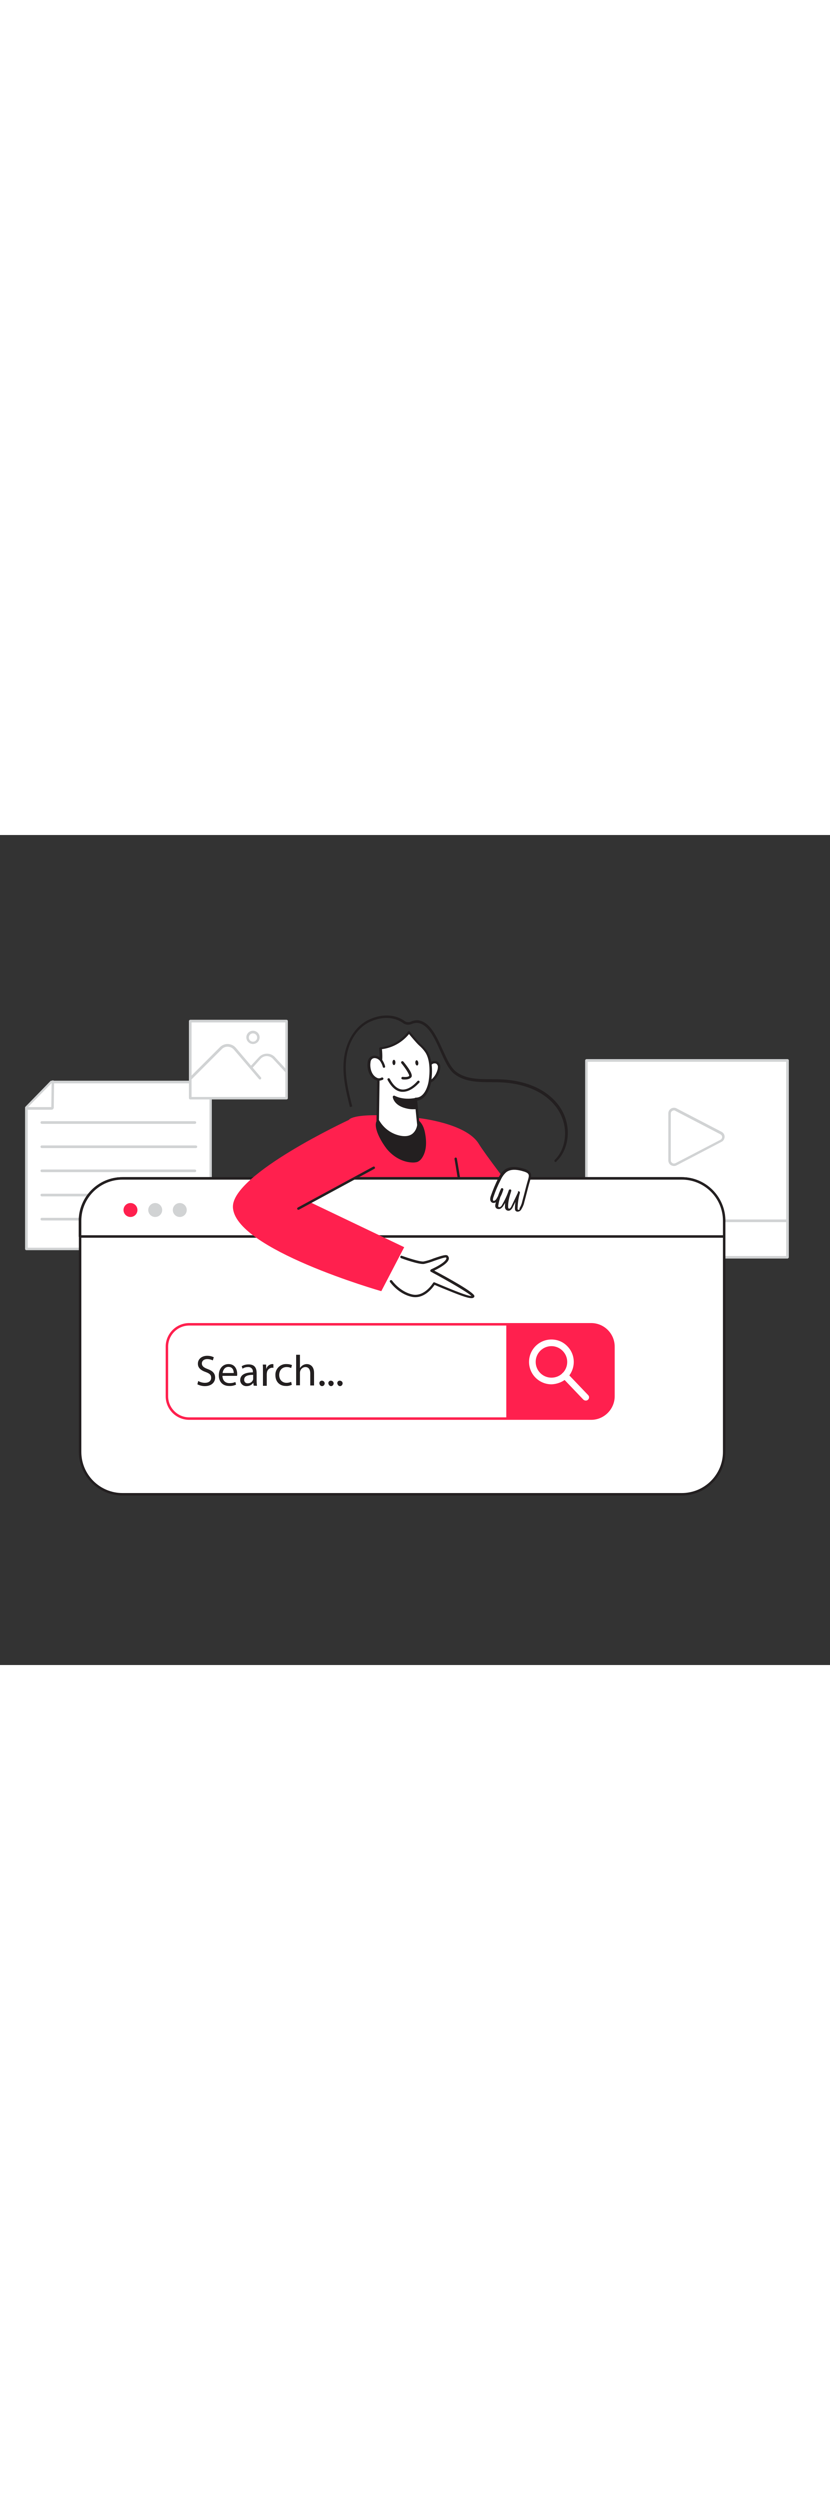 <svg version="1.1" id="Layer_1" xmlns="http://www.w3.org/2000/svg" xmlns:xlink="http://www.w3.org/1999/xlink" x="0px" y="0px" viewBox="0 0 500 500" style="width: 166px;" xml:space="preserve" data-imageid="search-engine-19" imageName="Search Engine" class="illustrations_image">
<rect x="0" y="0" width="500" height="500" fill="#333333" stroke="none"/>
<style type="text/css">
	.st0_search-engine-19{fill:#68E1FD;}
	.st1_search-engine-19{fill:#231F20;}
	.st2_search-engine-19{fill:#FFFFFF;}
	.st3_search-engine-19{fill:#D1D3D4;}
	.st4_search-engine-19{fill:none;}
</style>
<g id="Character_search-engine-19">
	<path class="st0_search-engine-19 targetColor" d="M252.1,170.5c0,0,28.7,3,36.3,15.5s61.9,81,61.9,81L207.5,266c0,0-7.4-77.8,2.7-94.4&#10;&#9;&#9;C210.2,171.6,212.2,166.1,252.1,170.5z" style="fill: rgb(255, 32, 78);"/>
	<path class="st1_search-engine-19" d="M233.5,188.6c3.7,4.6,9.2,7.9,15.1,7.9c0.8,0,1.5-0.1,2.3-0.3c1-0.4,1.9-1.2,2.4-2.1c2.7-3.7,2.8-8.6,2.1-13.1&#10;&#9;&#9;c-0.5-3.1-1.4-6.5-3.8-8.6c-2.8-2.5-6.9-2.7-10.6-2.8s-12.4-1.2-13.8,3.4C225.9,177.3,231.1,185.5,233.5,188.6z"/>
	<path class="st1_search-engine-19" d="M248.9,197.3h-0.2c-5.8-0.1-11.6-3.2-15.7-8.2l0,0c-2.7-3.4-7.8-11.7-6.4-16.2s8.7-4.3,13-4&#10;&#9;&#9;c0.6,0,1.1,0.1,1.6,0.1c4.2,0.1,8.2,0.4,11.1,3s3.6,6.3,4,9c0.9,5.8,0.1,10.4-2.2,13.7c-0.7,1-1.6,1.8-2.8,2.3&#10;&#9;&#9;C250.4,197.2,249.6,197.3,248.9,197.3z M234.1,188.1c3.8,4.7,9.2,7.6,14.5,7.7c0.7,0,1.4,0,2-0.2c0.9-0.4,1.6-1,2.1-1.8&#10;&#9;&#9;c2.1-2.9,2.8-7.1,2-12.6c-0.4-2.5-1.1-6-3.5-8.1s-6.2-2.5-10.2-2.6c-0.5,0-1,0-1.6-0.1c-3.9-0.2-10.4-0.5-11.5,3&#10;&#9;&#9;C226.8,177,231.4,184.8,234.1,188.1L234.1,188.1z"/>
	<path class="st2_search-engine-19" d="M257.4,141.4c0.4-1.3,1-2.5,1.9-3.5c0.9-1,2.4-1.4,3.6-0.9c0.9,0.5,1.4,1.4,1.5,2.5c0.1,1-0.1,2-0.5,2.9&#10;&#9;&#9;c-0.6,1.8-1.6,3.4-2.9,4.7c-1.3,1.3-3.1,2-5,2"/>
	<path class="st1_search-engine-19" d="M256.4,149.9h-0.4c-0.4,0-0.7-0.4-0.7-0.8c0,0,0,0,0,0c0-0.4,0.4-0.7,0.8-0.7c0,0,0,0,0,0&#10;&#9;&#9;c1.7,0.1,3.3-0.6,4.5-1.8c1.2-1.2,2.1-2.7,2.7-4.4c0.3-0.8,0.5-1.7,0.5-2.6c0-0.8-0.5-1.5-1.1-1.9c-1-0.3-2.1-0.1-2.7,0.7&#10;&#9;&#9;c-0.8,0.9-1.4,2-1.7,3.2c-0.1,0.4-0.6,0.6-1,0.5c0,0,0,0,0,0c-0.4-0.1-0.6-0.6-0.5-0.9c0,0,0,0,0-0.1c0.4-1.4,1.1-2.7,2-3.7&#10;&#9;&#9;c1.1-1.2,2.9-1.6,4.5-1c1.1,0.6,1.8,1.7,1.9,3c0.1,1.1-0.1,2.2-0.5,3.3c-0.6,1.9-1.7,3.6-3.1,5C260.2,149,258.3,149.8,256.4,149.9z&#10;&#9;&#9;"/>
	<path class="st2_search-engine-19" d="M250.4,159.1l1.6,15.7c0,0-0.8,9-10.6,7.2c-5.9-1.1-10.9-4.8-13.8-10.1l0.4-28.2c-0.1-1.2,2.3-5.1,1.2-15.1&#10;&#9;&#9;c6.8-0.7,13-4.2,17.1-9.7c0,0,4.6,5.6,6.5,7.4c1.5,1.3,2.9,2.8,4,4.4c3,4.6,2.9,12.1,2.2,17.3C258.4,152.3,255.8,159.2,250.4,159.1&#10;&#9;&#9;z"/>
	<path class="st1_search-engine-19" d="M243.8,183c-0.9,0-1.7-0.1-2.6-0.2c-6.1-1.1-11.4-5-14.3-10.5c-0.1-0.1-0.1-0.2-0.1-0.3c0,0,0.4-28,0.4-28.2&#10;&#9;&#9;c0-0.5,0.1-1.1,0.3-1.6c0.6-1.9,1.7-6,0.9-13.4c0-0.2,0-0.4,0.2-0.6c0.1-0.2,0.3-0.3,0.5-0.3c6.6-0.7,12.6-4.1,16.6-9.4&#10;&#9;&#9;c0.1-0.2,0.4-0.3,0.6-0.3c0.2,0,0.5,0.1,0.6,0.3c0,0,4.6,5.6,6.4,7.3c1.6,1.3,3,2.9,4.2,4.6c3.6,5.4,2.8,14.3,2.3,17.8&#10;&#9;&#9;c-0.6,4.2-3.1,11.2-8.5,11.8l1.5,14.9v0.1c-0.3,2.5-1.5,4.8-3.4,6.4C247.7,182.5,245.8,183.1,243.8,183z M228.3,171.7&#10;&#9;&#9;c2.8,5,7.6,8.5,13.2,9.5c2.9,0.5,5.2,0.1,6.9-1.2c1.6-1.3,2.6-3.2,2.9-5.3l-1.6-15.7c0-0.2,0.1-0.4,0.2-0.6&#10;&#9;&#9;c0.2-0.1,0.4-0.2,0.6-0.2h0.1c4.9,0,7.2-6.6,7.7-10.5c0.5-3.4,1.2-11.8-2.1-16.8c-1.1-1.6-2.4-3-3.9-4.3c-1.5-1.4-4.6-5.1-5.9-6.7&#10;&#9;&#9;c-4.1,5-9.9,8.3-16.3,9.1c0.7,7.3-0.4,11.3-1,13.3c-0.1,0.4-0.2,0.7-0.3,1.1C228.7,143.6,228.7,143.6,228.3,171.7L228.3,171.7z"/>
	<path class="st1_search-engine-19" d="M250.9,164.2c-2.6,0.5-5.2,0.2-7.7-0.8c-5.6-2-5.9-5.8-5.9-5.8s4.7,3,13.1,1.4L250.9,164.2z"/>
	<path class="st1_search-engine-19" d="M248.6,165.2c-1.9,0-3.8-0.4-5.6-1c-6-2.1-6.4-6.3-6.4-6.4c0-0.4,0.3-0.8,0.7-0.8c0.2,0,0.3,0,0.5,0.1&#10;&#9;&#9;c0.1,0,4.6,2.8,12.5,1.3c0.4-0.1,0.8,0.2,0.9,0.6c0,0,0,0,0,0.1l0.5,5.1c0.1,0.4-0.1,0.8-0.5,0.9c-0.1,0-0.1,0-0.2,0&#10;&#9;&#9;C250.1,165.2,249.4,165.2,248.6,165.2z M238.6,159.1c1.1,1.8,2.9,3.1,4.9,3.7c2.1,0.8,4.4,1.1,6.6,0.9l-0.4-3.6&#10;&#9;&#9;C246,160.7,242.1,160.4,238.6,159.1L238.6,159.1z"/>
	<path class="st2_search-engine-19" d="M242.2,137c0,0,5.8,7.1,4.8,8.5s-4.5,0.9-4.5,0.9"/>
	<path class="st1_search-engine-19" d="M243.9,147.3c-0.5,0-1,0-1.5-0.1c-0.4-0.1-0.7-0.4-0.6-0.9c0.1-0.4,0.4-0.7,0.9-0.6c0,0,0,0,0,0&#10;&#9;&#9;c1,0.1,3.2,0.2,3.8-0.6c0.2-0.7-2-4.3-4.7-7.6c-0.3-0.3-0.2-0.8,0.1-1.1s0.8-0.2,1.1,0.1c2.8,3.4,6,7.8,4.8,9.4&#10;&#9;&#9;C246.8,147.1,245.1,147.3,243.9,147.3z"/>
	
		<ellipse transform="matrix(0.991 -0.133 0.133 0.991 -16.002 34.504)" class="st1_search-engine-19" cx="251.1" cy="137.4" rx="0.9" ry="1.6"/>
	
		<ellipse transform="matrix(1 -1.169344e-02 1.169344e-02 1 -1.586 2.784)" class="st1_search-engine-19" cx="237.3" cy="137" rx="0.9" ry="1.6"/>
	<path class="st2_search-engine-19" d="M231.1,139.4c-0.4-1.3-1-2.6-1.8-3.8c-0.9-1.3-2.5-2.1-4.1-2.1c-1,0-1.9,0.5-2.5,1.3c-0.3,0.6-0.6,1.2-0.6,1.9&#10;&#9;&#9;c-0.5,3.5,0.6,8.1,3.9,9.9c1.1,0.7,2.6,0.7,3.7,0.1"/>
	<path class="st1_search-engine-19" d="M228.2,148c-0.9,0-1.7-0.2-2.4-0.6c-3.6-2-4.9-6.8-4.3-10.6c0.1-0.8,0.3-1.5,0.8-2.2c0.7-1,1.8-1.6,3.1-1.7&#10;&#9;&#9;c1.9,0,3.6,0.8,4.7,2.4c0.9,1.2,1.5,2.6,1.9,4c0.1,0.4-0.1,0.8-0.5,0.9c-0.4,0.1-0.8-0.1-0.9-0.5c-0.3-1.3-0.9-2.4-1.6-3.5&#10;&#9;&#9;c-0.8-1.1-2.1-1.8-3.4-1.8c-0.8,0-1.5,0.4-1.9,1c-0.3,0.5-0.5,1-0.5,1.6c-0.5,3.3,0.6,7.5,3.6,9.1c0.9,0.6,2,0.6,2.9,0.1&#10;&#9;&#9;c0.3-0.3,0.8-0.2,1.1,0.1c0.3,0.3,0.2,0.8-0.1,1.1C229.7,147.8,228.9,148,228.2,148z"/>
	<path class="st1_search-engine-19" d="M285,259.8c-3.5-21.9-10.2-63.5-10.5-64.8"/>
	<path class="st1_search-engine-19" d="M285,260.5c-0.4,0-0.7-0.3-0.7-0.6c-4.1-25.4-10.2-63.5-10.5-64.7c-0.1-0.4,0.2-0.8,0.6-0.9&#10;&#9;&#9;c0.4-0.1,0.7,0.2,0.8,0.5c0.4,1.6,10.4,64.2,10.5,64.8c0.1,0.4-0.2,0.8-0.6,0.9c0,0,0,0,0,0L285,260.5z"/>
	<polygon class="st2_search-engine-19" points="243,217.6 225.7,217.8 225.2,211.5 241.7,211.3 &#9;"/>
	<path class="st1_search-engine-19" d="M225.7,218.5c-0.4,0-0.7-0.3-0.8-0.7l-0.5-6.3c0-0.4,0.3-0.8,0.7-0.8c0,0,0,0,0.1,0l16.6-0.2&#10;&#9;&#9;c0.4,0,0.7,0.3,0.7,0.6l1.2,6.3c0,0.2,0,0.4-0.2,0.6c-0.1,0.2-0.3,0.3-0.6,0.3L225.7,218.5L225.7,218.5z M226,212.2l0.4,4.8&#10;&#9;&#9;l15.7-0.1l-0.9-4.8L226,212.2z"/>
	<path class="st2_search-engine-19" d="M252,148.5c0,0-10.3,13-17.9-1.4"/>
	<path class="st1_search-engine-19" d="M242.7,154.7c-0.2,0-0.5,0-0.7,0c-3.3-0.3-6.1-2.7-8.5-7.1c-0.2-0.4-0.1-0.8,0.3-1s0.8-0.1,1,0.3&#10;&#9;&#9;c2.1,3.9,4.5,6.1,7.3,6.4c4.9,0.5,9.3-5,9.4-5.1c0.3-0.3,0.7-0.3,1-0.1c0.3,0.3,0.4,0.7,0.1,1.1&#10;&#9;&#9;C252.4,149.2,248.1,154.7,242.7,154.7z"/>
	<path class="st1_search-engine-19" d="M334.7,197c-0.2,0-0.4-0.1-0.5-0.2c-0.3-0.3-0.3-0.8,0-1.1c7.4-7.1,9.1-22-0.1-33&#10;&#9;&#9;c-9.4-11.2-24.5-13.4-32.6-13.7c-1.8-0.1-3.7-0.1-5.4-0.1c-7.9,0-16-0.1-22.2-4.8c-3.6-2.7-6.1-8.2-8.7-14.1&#10;&#9;&#9;c-3.5-7.8-7.1-15.8-13.5-16.8c-1.1-0.1-2.3,0.1-3.3,0.5c-1.1,0.5-2.4,0.7-3.6,0.5c-0.9-0.2-1.7-0.6-2.4-1.2l-0.5-0.3&#10;&#9;&#9;c-5.4-3.4-12.7-3.3-19.6,0.1c-7.6,3.8-12.9,12.6-13.8,23c-0.9,9.4,1.4,18.7,3.7,27.7l-1.4,0.4l0.7-0.2l-0.7,0.2&#10;&#9;&#9;c-2.3-9.1-4.6-18.5-3.7-28.2c1-10.9,6.6-20.2,14.6-24.2c7.4-3.7,15.3-3.7,21.1-0.1l0.5,0.3c1.3,1.2,3.2,1.4,4.7,0.5&#10;&#9;&#9;c1.3-0.5,2.6-0.7,4-0.6c7.1,1.1,10.9,9.5,14.6,17.6c2.6,5.7,5,11.1,8.3,13.5c5.8,4.4,13.7,4.4,21.4,4.4c1.7,0,3.6,0,5.4,0.1&#10;&#9;&#9;c8.4,0.3,23.9,2.6,33.7,14.2s7.9,27.5,0,35C335.1,196.9,334.9,197,334.7,197z"/>
</g>
<g id="Backgrouhd_search-engine-19">
	<rect x="353.3" y="135.8" class="st2_search-engine-19" width="121.1" height="118.5"/>
	<path class="st3_search-engine-19" d="M474.4,255.1H353.3c-0.4,0-0.7-0.3-0.8-0.8V135.8c0-0.4,0.3-0.7,0.8-0.8h121.1c0.4,0,0.8,0.3,0.8,0.8v118.5&#10;&#9;&#9;C475.1,254.7,474.8,255.1,474.4,255.1L474.4,255.1z M354,253.6h119.6v-117H354V253.6z"/>
	<rect x="353.3" y="232.4" class="st2_search-engine-19" width="121.1" height="21.9"/>
	<path class="st3_search-engine-19" d="M474.4,255.1H353.3c-0.4,0-0.7-0.3-0.8-0.8v-21.9c0-0.4,0.3-0.7,0.8-0.8h121.1c0.4,0,0.8,0.3,0.8,0.8v21.9&#10;&#9;&#9;C475.1,254.7,474.8,255.1,474.4,255.1L474.4,255.1z M354,253.6h119.6v-20.4H354V253.6z"/>
	<path class="st2_search-engine-19" d="M434.4,184.2l-27.1,14.1c-1.3,0.7-2.9,0.2-3.6-1.1c-0.2-0.4-0.3-0.8-0.3-1.2v-28.3c0-1.5,1.2-2.7,2.6-2.7&#10;&#9;&#9;c0.4,0,0.9,0.1,1.2,0.3l27.1,14.1c1.3,0.7,1.8,2.3,1.1,3.6C435.2,183.6,434.8,184,434.4,184.2z"/>
	<path class="st3_search-engine-19" d="M406,199.4c-0.6,0-1.2-0.2-1.8-0.5c-1-0.6-1.6-1.7-1.6-2.9v-28.3c0-1.9,1.5-3.4,3.4-3.4c0.6,0,1.1,0.1,1.6,0.4&#10;&#9;&#9;l27.1,14.1c1.7,0.9,2.3,2.9,1.4,4.6c-0.3,0.6-0.8,1.1-1.4,1.4l0,0L407.6,199C407.1,199.3,406.5,199.4,406,199.4z M406,165.9&#10;&#9;&#9;c-0.4,0-0.7,0.1-1,0.3c-0.6,0.3-0.9,1-0.9,1.6V196c0,1,0.9,1.9,1.9,1.9c0.3,0,0.6-0.1,0.9-0.2l27.1-14.1c0.9-0.5,1.3-1.6,0.8-2.5&#10;&#9;&#9;c-0.2-0.4-0.5-0.6-0.8-0.8l-27.1-14.1C406.6,165.9,406.3,165.9,406,165.9z M434.4,184.2L434.4,184.2z"/>
	<polygon class="st2_search-engine-19" points="126.9,249.4 15.9,249.4 15.9,164.3 31.1,148.8 126.9,148.8 &#9;"/>
	<path class="st3_search-engine-19" d="M126.9,250.1h-111c-0.4,0-0.8-0.3-0.8-0.8v-85.1c0-0.2,0.1-0.4,0.2-0.5l15.1-15.5c0.1-0.1,0.3-0.2,0.5-0.2&#10;&#9;&#9;h95.9c0.4,0,0.7,0.3,0.8,0.8v100.5C127.7,249.8,127.4,250.1,126.9,250.1z M16.7,248.6h109.5v-99H31.4l-14.7,15L16.7,248.6z"/>
	<path class="st3_search-engine-19" d="M117.4,217.7H25.2c-0.4,0-0.8-0.3-0.8-0.8s0.3-0.8,0.8-0.8h92.2c0.4,0,0.8,0.3,0.8,0.8&#10;&#9;&#9;S117.8,217.7,117.4,217.7z"/>
	<path class="st3_search-engine-19" d="M25.2,232.2c-0.4,0-0.8-0.3-0.8-0.8s0.3-0.8,0.8-0.8h92.2c0.4,0,0.8,0.3,0.8,0.8s-0.3,0.8-0.8,0.8H25.2z"/>
	<path class="st2_search-engine-19" d="M31.9,148.6l-0.2,15.5c0,0.3-0.3,0.6-0.6,0.6H16.1"/>
	<path class="st3_search-engine-19" d="M31,165.5H16.1c-0.4,0-0.8-0.3-0.8-0.8s0.3-0.8,0.8-0.8h14.8l0.2-15.4c0-0.4,0.3-0.7,0.7-0.7c0,0,0.1,0,0.1,0&#10;&#9;&#9;c0.4,0,0.7,0.3,0.7,0.8l-0.2,15.5C32.4,164.9,31.8,165.5,31,165.5z"/>
	<path class="st3_search-engine-19" d="M117.4,174H25.2c-0.4,0-0.8-0.3-0.8-0.8s0.3-0.8,0.8-0.8h92.2c0.4,0,0.8,0.3,0.8,0.8S117.8,174,117.4,174z"/>
	<path class="st3_search-engine-19" d="M118,188.6H25.2c-0.4,0-0.8-0.3-0.8-0.8s0.3-0.8,0.8-0.8H118c0.4,0,0.8,0.3,0.8,0.8S118.4,188.6,118,188.6z"/>
	<path class="st3_search-engine-19" d="M117.4,203.1H25.2c-0.4,0-0.8-0.3-0.8-0.8s0.3-0.8,0.8-0.8h92.2c0.4,0,0.8,0.3,0.8,0.8&#10;&#9;&#9;S117.8,203.1,117.4,203.1z"/>
	<rect x="114.7" y="112.2" class="st2_search-engine-19" width="58" height="46.4"/>
	<path class="st3_search-engine-19" d="M172.6,159.3h-58c-0.4,0-0.7-0.3-0.8-0.8v-46.4c0-0.4,0.3-0.7,0.8-0.8h58c0.4,0,0.8,0.3,0.8,0.8v46.4&#10;&#9;&#9;C173.4,159,173,159.3,172.6,159.3z M115.4,157.8h56.5v-44.9h-56.5V157.8z"/>
	<path class="st3_search-engine-19" d="M114.8,147.3c-0.2,0-0.4-0.1-0.5-0.2c-0.3-0.3-0.3-0.8,0-1.1l18.2-18.2c1.3-1.3,3.1-2,4.9-1.9&#10;&#9;&#9;c1.8,0.1,3.5,0.9,4.7,2.3l15.1,17.8c0.3,0.3,0.2,0.8-0.1,1.1c-0.3,0.3-0.8,0.2-1.1-0.1l-15.1-17.7c-1.8-2.1-4.9-2.4-7-0.6&#10;&#9;&#9;c-0.1,0.1-0.2,0.2-0.3,0.3l-18.2,18.2C115.2,147.3,115,147.3,114.8,147.3z"/>
	<path class="st3_search-engine-19" d="M172.6,143.2c-0.2,0-0.4-0.1-0.6-0.2l-7.6-8.2c-1.9-2-5-2.2-7.1-0.3c-0.1,0.1-0.2,0.2-0.3,0.3l-5.1,5.7&#10;&#9;&#9;c-0.3,0.3-0.8,0.3-1.1,0c-0.3-0.3-0.3-0.8,0-1.1l5.2-5.6c2.4-2.6,6.6-2.8,9.2-0.4c0.1,0.1,0.3,0.2,0.4,0.4l7.6,8.2&#10;&#9;&#9;c0.3,0.3,0.2,0.8-0.1,1.1C173.1,143.1,172.9,143.2,172.6,143.2L172.6,143.2z"/>
	<circle class="st2_search-engine-19" cx="152.4" cy="121.9" r="3.2"/>
	<path class="st3_search-engine-19" d="M152.4,125.9c-2.2,0-4-1.8-4-4s1.8-4,4-4s4,1.8,4,4S154.6,125.9,152.4,125.9z M152.4,119.5&#10;&#9;&#9;c-1.4,0-2.5,1.1-2.5,2.5s1.1,2.5,2.5,2.5c1.4,0,2.5-1.1,2.5-2.5S153.8,119.5,152.4,119.5L152.4,119.5z"/>
</g>
<g id="search_box_search-engine-19">
	<path class="st2_search-engine-19" d="M436.2,232.4v139.2c0,14.1-11.4,25.6-25.6,25.6H73.8c-14.1,0-25.5-11.4-25.5-25.5c0,0,0,0,0,0V232.4&#10;&#9;&#9;c0-14.1,11.4-25.6,25.5-25.6h336.9C424.8,206.9,436.2,218.3,436.2,232.4z"/>
	<path class="st1_search-engine-19" d="M410.7,397.9H73.8c-14.5,0-26.3-11.8-26.3-26.3V232.4c0-14.5,11.8-26.3,26.3-26.3h336.9&#10;&#9;&#9;c14.5,0,26.3,11.8,26.3,26.3v139.2C437,386.1,425.2,397.9,410.7,397.9z M73.8,207.6c-13.7,0-24.8,11.1-24.8,24.8v139.2&#10;&#9;&#9;c0,13.7,11.1,24.8,24.8,24.8h336.9c13.7,0,24.8-11.1,24.8-24.8V232.4c0-13.7-11.1-24.8-24.8-24.8H73.8z"/>
	<path class="st2_search-engine-19" d="M436.2,232.4v9.4h-388v-9.4c0-14.1,11.4-25.6,25.6-25.6h336.9C424.8,206.9,436.2,218.3,436.2,232.4z"/>
	<path class="st1_search-engine-19" d="M436.2,242.6h-388c-0.4,0-0.7-0.3-0.8-0.8v-9.4c0-14.5,11.8-26.3,26.3-26.3h336.9c14.5,0,26.3,11.8,26.3,26.3&#10;&#9;&#9;v9.4C437,242.2,436.7,242.6,436.2,242.6C436.2,242.6,436.2,242.6,436.2,242.6z M49,241.1h386.5v-8.7c0-13.7-11.1-24.8-24.8-24.8&#10;&#9;&#9;H73.8c-13.7,0-24.8,11.1-24.8,24.8V241.1z"/>
	<path class="st2_search-engine-19" d="M113.8,294.7c-7.4,0.1-13.3,6.2-13.2,13.6v29.5c-0.1,7.4,5.8,13.5,13.2,13.6h242.5c7.4-0.1,13.3-6.2,13.2-13.6&#10;&#9;&#9;v-29.5c0.1-7.4-5.8-13.5-13.2-13.6H113.8z"/>
	<path class="st0_search-engine-19 targetColor" d="M356.3,352.3H113.8c-7.8-0.1-14.1-6.5-14-14.4v-29.5c-0.1-7.8,6.2-14.3,14-14.4h242.5&#10;&#9;&#9;c7.8,0.1,14.1,6.5,14,14.4v29.5C370.4,345.7,364.1,352.2,356.3,352.3z M113.8,295.5c-7,0.1-12.6,5.9-12.5,12.9v29.5&#10;&#9;&#9;c-0.1,7,5.5,12.8,12.5,12.9h242.5c7-0.1,12.6-5.9,12.5-12.9v-29.5c0.1-7-5.5-12.8-12.5-12.9L113.8,295.5z" style="fill: rgb(255, 32, 78);"/>
	<path class="st0_search-engine-19 targetColor" d="M370.2,308.8v28.7c0,7.7-6.2,13.9-13.9,13.9H305v-56.5h51.3C364,294.9,370.2,301.1,370.2,308.8z" style="fill: rgb(255, 32, 78);"/>
	<path class="st2_search-engine-19" d="M332.2,330.9c-7.4,0-13.5-6-13.5-13.5c0-7.4,6-13.5,13.5-13.5c3.6,0,7,1.4,9.5,4l0,0c5.3,5.3,5.2,13.8,0,19.1&#10;&#9;&#9;C339.2,329.4,335.7,330.8,332.2,330.9z M332.2,307.9c-5.2,0-9.5,4.2-9.5,9.5c0,5.2,4.2,9.5,9.5,9.5s9.5-4.2,9.5-9.5&#10;&#9;&#9;c0-2.5-1-4.9-2.8-6.7l0,0C337.1,308.9,334.7,307.9,332.2,307.9L332.2,307.9z"/>
	<path class="st2_search-engine-19" d="M352.9,340.7c-0.5,0-1.1-0.2-1.5-0.6l-12.6-13.2c-0.8-0.8-0.7-2.1,0.1-2.8s2.1-0.7,2.8,0.1l0,0l12.6,13.2&#10;&#9;&#9;c0.8,0.8,0.7,2.1-0.1,2.8C353.9,340.5,353.4,340.7,352.9,340.7L352.9,340.7z"/>
	<circle class="st0_search-engine-19 targetColor" cx="78.6" cy="225.9" r="4.2" style="fill: rgb(255, 32, 78);"/>
	<circle class="st3_search-engine-19" cx="93.5" cy="225.9" r="4.2"/>
	<circle class="st3_search-engine-19" cx="108.3" cy="225.9" r="4.2"/>
	<path class="st1_search-engine-19" d="M119.4,328.9c1.2,0.7,2.6,1.1,4.1,1.1c2.3,0,3.7-1.2,3.7-3s-0.9-2.6-3.3-3.5c-2.9-1-4.7-2.5-4.7-5&#10;&#9;&#9;c0-2.8,2.3-4.8,5.7-4.8c1.4,0,2.7,0.3,3.9,0.9l-0.6,1.9c-1-0.5-2.2-0.8-3.3-0.8c-2.4,0-3.3,1.4-3.3,2.6c0,1.6,1.1,2.5,3.5,3.4&#10;&#9;&#9;c3,1.1,4.5,2.6,4.5,5.2s-2,5.1-6.2,5.1c-1.6,0-3.1-0.4-4.5-1.1L119.4,328.9z"/>
	<path class="st1_search-engine-19" d="M134,325.8c0.1,3.1,2,4.4,4.3,4.4c1.2,0,2.4-0.2,3.5-0.7l0.4,1.6c-1.3,0.6-2.8,0.9-4.2,0.8&#10;&#9;&#9;c-3.9,0-6.2-2.6-6.2-6.4s2.2-6.8,5.9-6.8c4.1,0,5.2,3.6,5.2,6c0,0.4,0,0.7-0.1,1.1L134,325.8z M140.8,324.1c0-1.5-0.6-3.7-3.2-3.7&#10;&#9;&#9;c-2.3,0-3.3,2.1-3.5,3.7H140.8z"/>
	<path class="st1_search-engine-19" d="M152.8,331.7l-0.2-1.6h-0.1c-0.9,1.2-2.3,1.9-3.9,1.9c-2,0.1-3.7-1.3-3.9-3.3c0-0.1,0-0.2,0-0.3&#10;&#9;&#9;c0-3.1,2.7-4.7,7.6-4.7v-0.3c0.2-1.4-0.8-2.7-2.3-2.9c-0.2,0-0.4,0-0.6,0c-1.2,0-2.3,0.3-3.3,1l-0.5-1.5c1.3-0.8,2.7-1.1,4.2-1.1&#10;&#9;&#9;c3.9,0,4.8,2.6,4.8,5.2v4.7c0,1,0.1,2,0.2,3L152.8,331.7z M152.5,325.2c-2.5,0-5.4,0.4-5.4,2.9c-0.1,1.1,0.7,2.1,1.8,2.2&#10;&#9;&#9;c0.1,0,0.3,0,0.4,0c1.4,0,2.6-0.8,3.1-2.1c0.1-0.2,0.1-0.5,0.1-0.7V325.2z"/>
	<path class="st1_search-engine-19" d="M158.4,323c0-1.5,0-2.8-0.1-4h2l0.1,2.5h0.1c0.4-1.6,1.9-2.7,3.5-2.8c0.2,0,0.4,0,0.7,0.1v2.2&#10;&#9;&#9;c-0.3-0.1-0.5-0.1-0.8-0.1c-1.6,0.1-3,1.4-3.1,3c-0.1,0.4-0.1,0.7-0.1,1.1v6.8h-2.3L158.4,323z"/>
	<path class="st1_search-engine-19" d="M175.8,331.2c-1.1,0.5-2.4,0.8-3.6,0.7c-3.8,0-6.3-2.6-6.3-6.5c-0.2-3.5,2.6-6.6,6.1-6.7c0.2,0,0.5,0,0.7,0&#10;&#9;&#9;c1.1,0,2.2,0.2,3.2,0.6l-0.5,1.8c-0.8-0.4-1.7-0.6-2.7-0.6c-2.9,0-4.5,2.1-4.5,4.8c0,2.9,1.9,4.7,4.4,4.7c1,0,1.9-0.2,2.8-0.6&#10;&#9;&#9;L175.8,331.2z"/>
	<path class="st1_search-engine-19" d="M178.4,313.1h2.3v7.9h0.1c0.4-0.7,1-1.2,1.6-1.6c0.7-0.4,1.5-0.7,2.4-0.7c1.7,0,4.4,1,4.4,5.4v7.5h-2.3v-7.3&#10;&#9;&#9;c0-2-0.8-3.8-2.9-3.8c-1.4,0-2.7,1-3.1,2.3c-0.1,0.3-0.2,0.7-0.2,1.1v7.6h-2.3V313.1z"/>
	<path class="st1_search-engine-19" d="M192.4,330.3c-0.1-0.8,0.6-1.6,1.4-1.6c0,0,0.1,0,0.1,0c0.9,0,1.7,0.7,1.7,1.6c0,0.9-0.7,1.7-1.6,1.7&#10;&#9;&#9;C193.2,332,192.5,331.3,192.4,330.3C192.4,330.4,192.4,330.4,192.4,330.3z"/>
	<path class="st1_search-engine-19" d="M197.8,330.3c-0.1-0.8,0.6-1.6,1.4-1.6c0,0,0.1,0,0.1,0c0.9,0,1.7,0.7,1.7,1.6c0,0.9-0.7,1.7-1.6,1.7&#10;&#9;&#9;C198.7,332,197.9,331.3,197.8,330.3C197.8,330.4,197.8,330.4,197.8,330.3z"/>
	<path class="st1_search-engine-19" d="M203.2,330.3c-0.1-0.9,0.6-1.6,1.4-1.6c0,0,0.1,0,0.1,0c0.9,0,1.7,0.7,1.7,1.6c0,0.9-0.7,1.7-1.6,1.7&#10;&#9;&#9;C204.1,332,203.3,331.3,203.2,330.3C203.3,330.4,203.3,330.4,203.2,330.3z"/>
</g>
<g id="character_hand_search-engine-19">
	<path class="st2_search-engine-19" d="M241.8,254.2c0,0,10.4,3.8,13.5,3.4c3.1-0.4,12.7-4.7,13.9-3.7s0.8,3.8-9.3,8.4c0,0,26.6,14.1,25.1,15.7&#10;&#9;&#9;s-13.1-3.7-23.4-7.9c0,0-5.4,9-13.2,7.4s-12.7-8.6-12.7-8.6"/>
	<path class="st1_search-engine-19" d="M284,279c-2.6,0-7.9-2.1-17.7-6.1l-4.5-1.9c-1.4,2-6.4,8.7-13.7,7.2c-8.1-1.7-13-8.7-13.2-9&#10;&#9;&#9;c-0.2-0.4-0.1-0.8,0.3-1c0.3-0.2,0.7-0.1,1,0.2c0,0.1,4.8,6.8,12.3,8.4c7.3,1.5,12.4-7,12.4-7c0.2-0.3,0.6-0.5,0.9-0.3l5,2.1&#10;&#9;&#9;c6.3,2.6,14.7,6.1,17.1,6.1h0.1c-2.1-2.1-13.6-8.8-24.4-14.6c-0.3-0.1-0.4-0.4-0.4-0.7c0-0.3,0.2-0.5,0.4-0.7&#10;&#9;&#9;c8.3-3.8,9.2-6,9.3-6.6c0-0.2,0-0.4-0.2-0.6c-0.7-0.2-4.5,1.1-7.1,2c-2,0.8-4.1,1.4-6.2,1.9c-3.1,0.4-12.8-3.1-13.8-3.5&#10;&#9;&#9;c-0.4-0.2-0.6-0.6-0.4-1c0.1-0.4,0.6-0.6,0.9-0.4c2.9,1,10.8,3.7,13.1,3.4c2-0.4,4-1,5.9-1.8c5.4-1.9,7.7-2.5,8.6-1.7&#10;&#9;&#9;c0.5,0.5,0.8,1.2,0.7,1.9c-0.3,2-3.3,4.4-8.8,7.1c8.1,4.3,23.9,13,24.2,15.3c0,0.3-0.1,0.6-0.3,0.8C285.1,278.9,284.6,279,284,279z&#10;&#9;&#9;"/>
	<path class="st2_search-engine-19" d="M316,202c-3.8-1.2-8.4-2-11.6,0.4c-1.5,1.3-2.7,2.9-3.5,4.8c-1.8,3.5-3.3,7.1-4.6,10.8c-0.3,1-0.5,2.2,0.3,2.8&#10;&#9;&#9;c1,0.7,2.3-0.4,2.9-1.5c1.2-1.9,2.1-3.9,2.7-6c-1.4,3-2.4,6.2-3,9.5c-0.1,0.4-0.1,0.8,0,1.2c0.4,0.7,1.3,0.9,2,0.5&#10;&#9;&#9;c0.7-0.4,1.2-1,1.6-1.7c1.7-2.8,3-5.8,4.1-8.9c-1,3.2-2,6.5-1.9,9.9c-0.1,0.6,0.1,1.1,0.5,1.6c0.5,0.4,1.3,0.3,1.8-0.1&#10;&#9;&#9;c0.5-0.4,0.8-1,1.1-1.6l4-8.4c-0.8,3.1-1.3,6.4-1.4,9.6c0,0.3,0,0.5,0.1,0.8c0.5,0.9,1.8,0.3,2.4-0.5c0.9-1.4,1.5-2.8,1.8-4.4&#10;&#9;&#9;c1.1-4.1,2-8.3,3.3-12.4C319.6,205.1,320,203.3,316,202z"/>
	<path class="st1_search-engine-19" d="M311.8,226.9h-0.1c-0.5,0-1-0.3-1.3-0.8c-0.2-0.4-0.2-0.8-0.2-1.2c0-1.3,0.1-2.6,0.3-3.9l-1.5,3&#10;&#9;&#9;c-0.3,0.7-0.7,1.3-1.3,1.8c-0.8,0.7-1.9,0.7-2.7,0.1c-0.6-0.5-0.9-1.3-0.8-2.1c0-0.7,0-1.5,0.1-2.2c-0.3,0.5-0.6,1-0.9,1.5&#10;&#9;&#9;c-0.4,0.8-1.1,1.5-1.9,2c-0.6,0.3-1.3,0.3-1.9,0.1c-0.5-0.2-0.9-0.5-1.1-1c-0.2-0.5-0.2-1.1-0.1-1.6c0.1-0.5,0.2-1,0.3-1.4&#10;&#9;&#9;c-0.3,0.2-0.6,0.4-1,0.4c-0.5,0.1-1.1,0-1.5-0.3c-0.7-0.5-1.3-1.5-0.6-3.7c1.3-3.7,2.8-7.4,4.6-10.9c0.8-1.9,2.1-3.6,3.7-5&#10;&#9;&#9;c2.8-2.1,6.8-2.3,12.3-0.5c4.8,1.6,4,4.3,3,7.4c-0.8,2.7-1.5,5.5-2.2,8.2c-0.4,1.4-0.7,2.8-1.1,4.1c-0.3,1.7-1,3.2-1.9,4.7&#10;&#9;&#9;C313.5,226.4,312.7,226.9,311.8,226.9z M312.4,214.6c0.1,0,0.2,0,0.3,0.1c0.4,0.1,0.6,0.5,0.5,0.9c-0.9,3.1-1.3,6.2-1.4,9.4&#10;&#9;&#9;c-0.1,0.3,0.1,0.7,0.4,0.8c0.3,0.1,0.7-0.1,0.8-0.4c0-0.2,0-0.3-0.1-0.5c0.8-1.3,1.4-2.7,1.7-4.2c0.4-1.4,0.7-2.7,1.1-4.1&#10;&#9;&#9;c0.7-2.7,1.4-5.6,2.2-8.3c1-3.3,1.2-4.4-2-5.5c-5-1.6-8.5-1.5-10.9,0.3c-1.4,1.2-2.5,2.8-3.3,4.5c-1.8,3.5-3.3,7-4.5,10.7&#10;&#9;&#9;c-0.1,0.4-0.5,1.6,0,2c0.1,0.1,0.3,0.1,0.4,0.1c0.6-0.2,1.2-0.7,1.5-1.3c0.3-0.5,0.6-1,0.9-1.6c0.5-1.5,1.1-3,1.8-4.4&#10;&#9;&#9;c0.2-0.4,0.6-0.5,1-0.3c0.3,0.2,0.5,0.5,0.4,0.9c-0.5,1.5-1,3-1.8,4.4c-0.5,1.6-1,3.3-1.2,5c-0.1,0.3-0.1,0.5,0,0.8&#10;&#9;&#9;c0.1,0.1,0.1,0.2,0.3,0.2c0.2,0.1,0.5,0.1,0.8,0c0.5-0.4,1-0.8,1.2-1.4c1.6-2.7,3-5.7,4-8.7c0.1-0.4,0.6-0.6,1-0.5&#10;&#9;&#9;c0.4,0.1,0.6,0.5,0.5,0.9c-1,3.1-2,6.4-1.9,9.6c0,0.4,0.1,0.7,0.3,1c0.3,0.1,0.6,0.1,0.8-0.1c0.4-0.4,0.7-0.8,0.9-1.3l4-8.4&#10;&#9;&#9;C311.8,214.8,312.1,214.6,312.4,214.6z"/>
	<path class="st0_search-engine-19 targetColor" d="M210.2,171.6c0,0-70.2,32.6-69.9,52.4c0.5,25.4,89.4,50.8,89.4,50.8l13.8-26.5l-56.7-27.1l41.9-22.9&#10;&#9;&#9;L210.2,171.6z" style="fill: rgb(255, 32, 78);"/>
	<line class="st4_search-engine-19" x1="225.2" y1="200.4" x2="179.8" y2="225"/>
	<path class="st1_search-engine-19" d="M179.8,225.8c-0.4,0-0.8-0.3-0.8-0.7c0-0.3,0.2-0.5,0.4-0.7l45.4-24.6c0.4-0.2,0.8-0.1,1,0.3s0.1,0.8-0.3,1&#10;&#9;&#9;l-45.4,24.6C180,225.7,179.9,225.7,179.8,225.8z"/>
</g>
</svg>